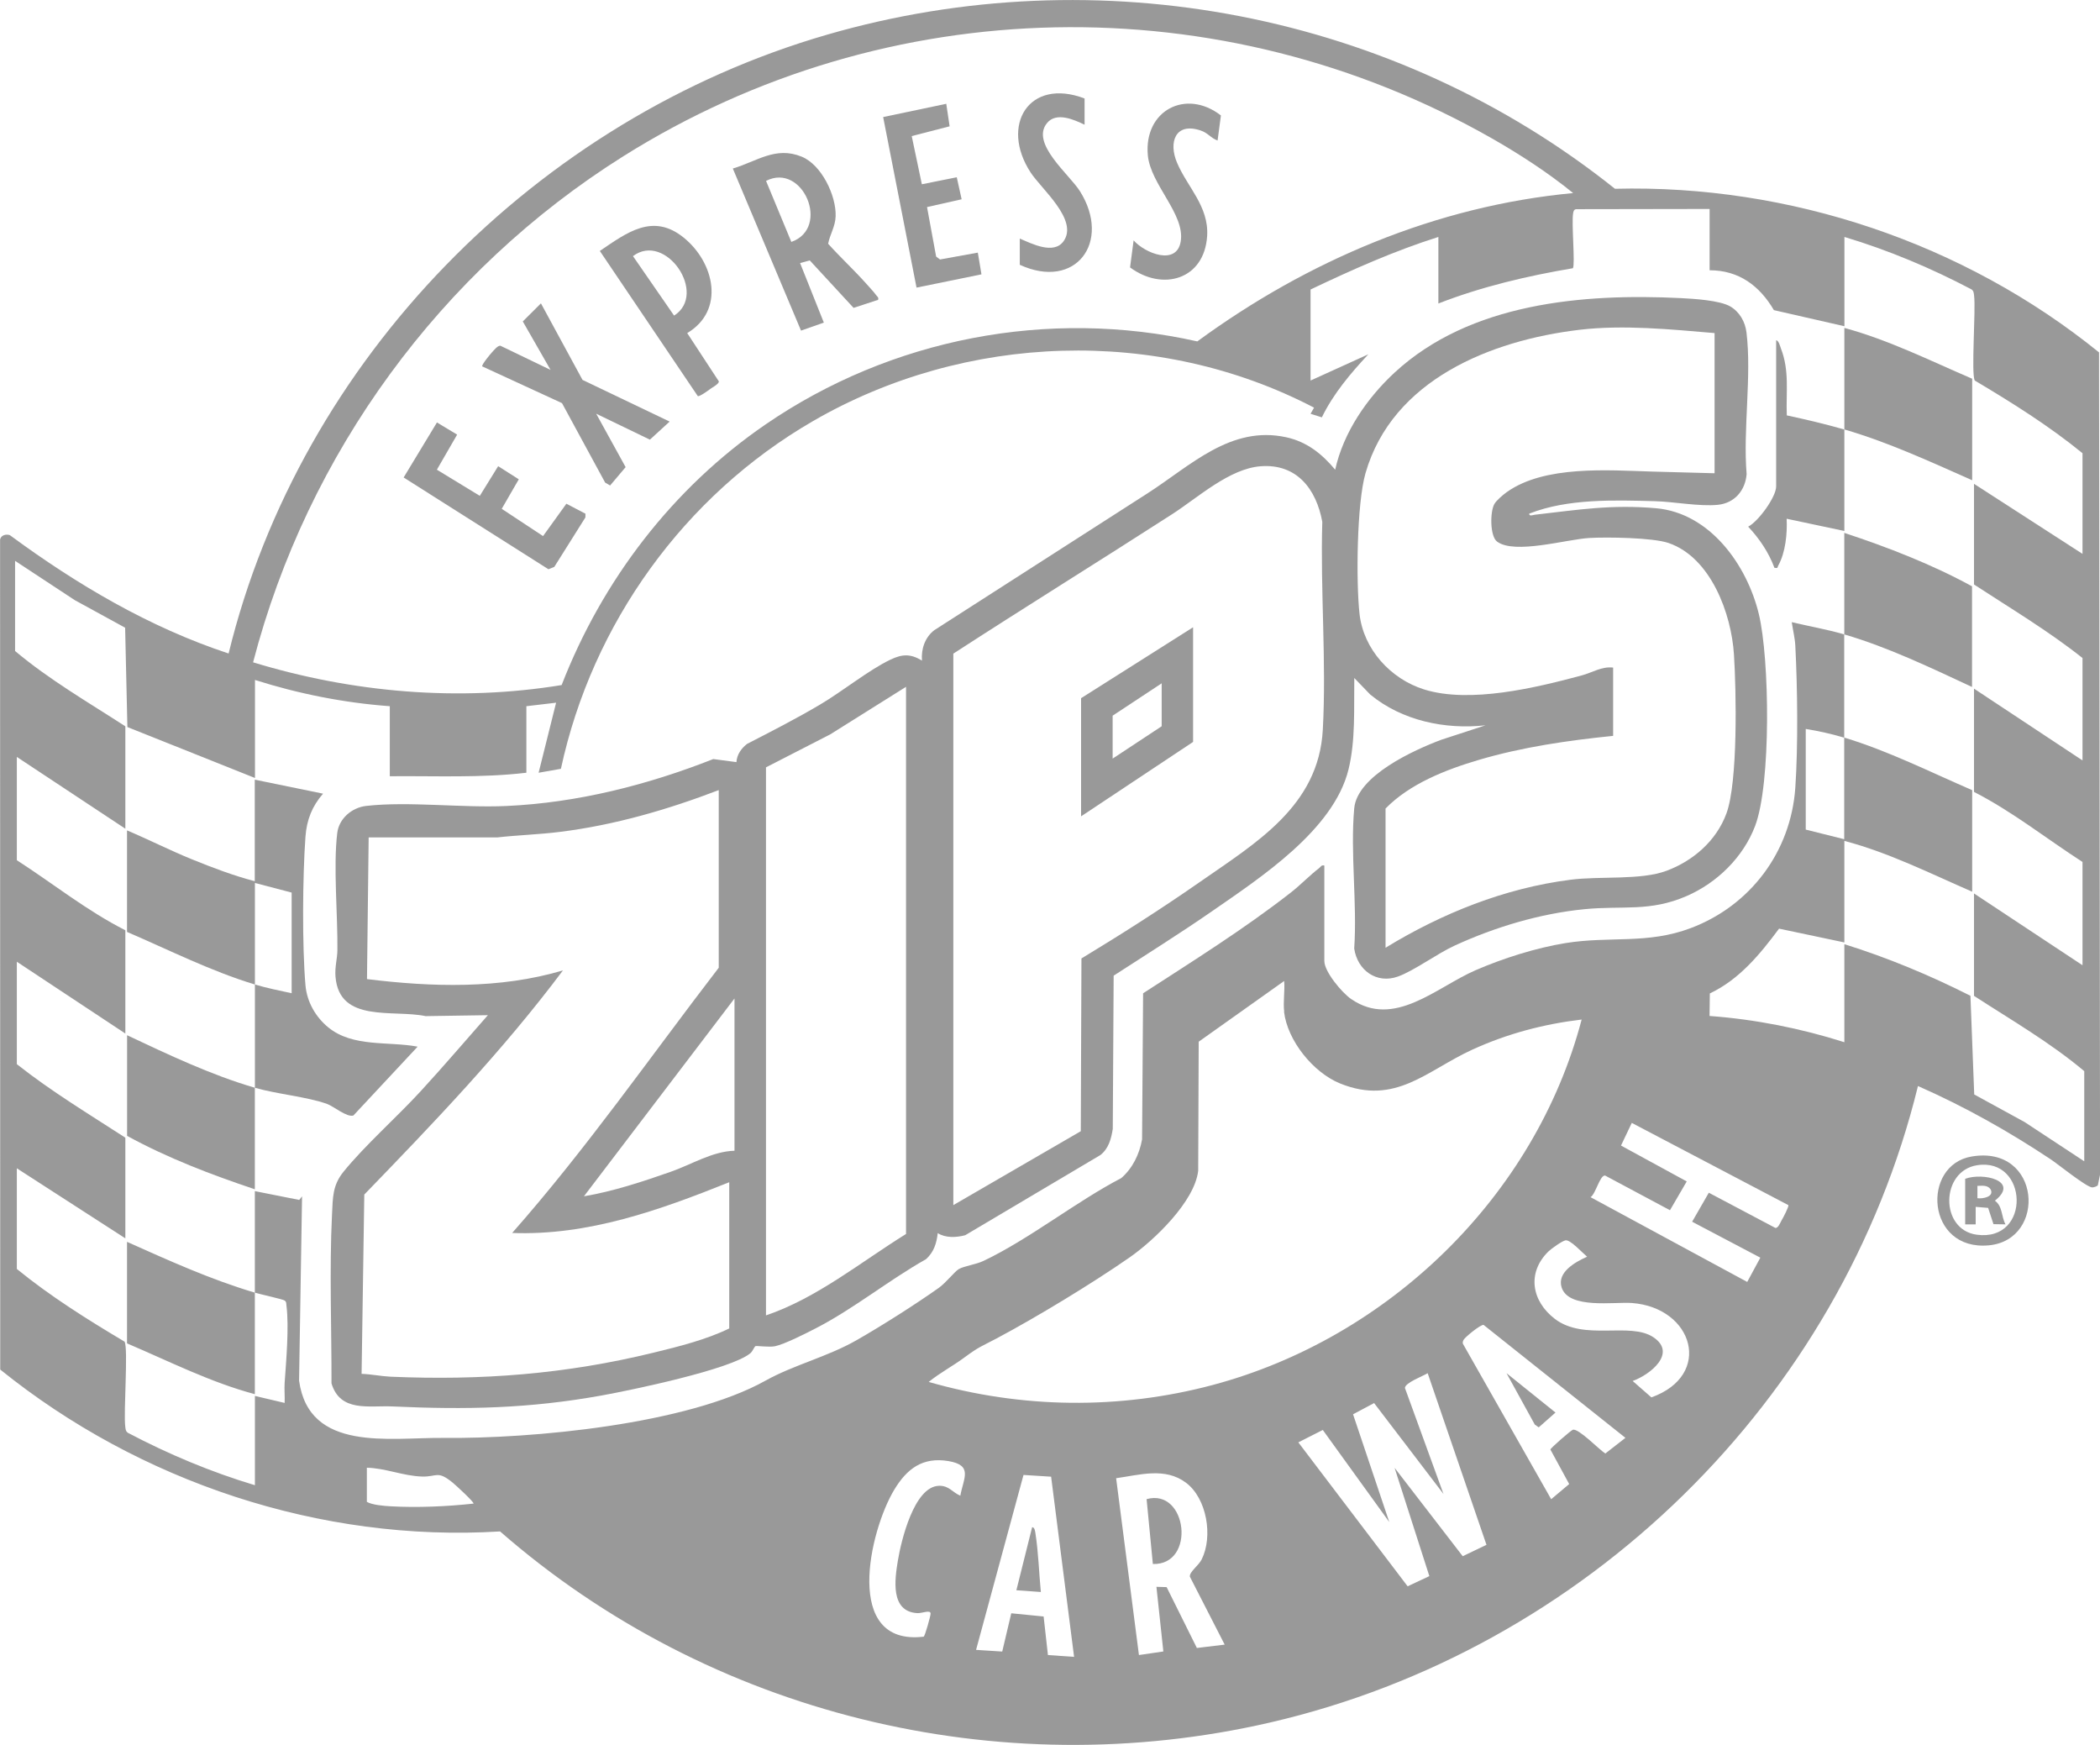 <svg xmlns="http://www.w3.org/2000/svg" id="Layer_1" viewBox="0 0 288.17 239.4"><defs><style>      .st0 {        fill: #fff;        opacity: 0;      }      .st1 {        fill: #999;      }    </style></defs><path class="st1" d="M287.87,162.63c-.15.15-.57.29-.78.28-.81-.05-4.67-3.18-5.71-3.87-5.79-3.85-11.82-7.23-18.19-10.04-10.57,43.18-45.63,77.32-88.88,87.32-37.33,8.63-76.97-1.13-105.69-26.21-24.65,1.52-49.53-6.83-68.59-22.21l-.02-113.88c.13-.6.81-.78,1.34-.6,9.18,6.76,19.13,12.65,30.02,16.24C41.24,49.23,73.67,16.28,113.52,4.75c37.25-10.78,77.89-2.97,108.09,21.15,23.96-.61,47.9,7.44,66.43,22.45l.14,112.79-.31,1.49ZM215.86,26.48c-3.4-2.77-7.31-5.31-11.13-7.49C167.58-2.17,121.73-1.3,85.53,21.44c-25.04,15.73-43.34,40.75-50.8,69.43,13.64,4.16,28.23,5.43,42.34,3.12,5.58-14.38,15.23-27.01,27.97-35.75,17.22-11.81,38.78-15.99,59.26-11.4,15.09-11.06,32.78-18.59,51.56-20.35ZM253.09,101.2c6.03,1.83,11.77,4.71,17.54,7.21v13.93c-5.75-2.5-11.48-5.38-17.54-6.97v13.93l-8.96-1.89c-2.62,3.52-5.45,6.97-9.5,8.89l-.04,3.09c6.27.46,12.52,1.7,18.5,3.6v-13.45c5.96,1.86,11.74,4.27,17.3,7.08l.52,13.54,6.91,3.78,8.19,5.39v-12.37c-4.69-3.94-10.01-7.01-15.13-10.33v-14.05l14.89,9.85v-14.17c-4.96-3.2-9.61-6.91-14.89-9.61v-14.17l14.89,9.85v-14.05c-4.71-3.74-9.87-6.81-14.89-10.09v-13.81l14.89,9.61v-13.81c-4.61-3.76-9.67-6.93-14.78-9.97-.53-.86.16-9.72-.1-11.67-.04-.33-.05-.63-.36-.84-5.56-2.93-11.4-5.38-17.43-7.19v12.25l-9.68-2.21c-1.96-3.34-4.8-5.47-8.82-5.47v-8.41l-18.34.03c-.31.08-.34.29-.39.57-.24,1.3.3,7-.03,7.53-6.28,1.06-12.53,2.53-18.46,4.84v-9.13c-6.04,1.91-11.83,4.49-17.54,7.21v12.49l7.93-3.6c-2.44,2.62-4.8,5.4-6.38,8.65l-1.55-.49.48-.84c-21.45-11.19-47.88-10.24-68.77,1.85-17.64,10.21-30.28,27.75-34.58,47.7l-3.06.54,2.4-9.61-4.08.48v9.13c-6.21.73-12.49.42-18.74.48v-9.61c-6.27-.46-12.52-1.7-18.5-3.6v13.45l-17.51-6.99-.31-13.63-6.91-3.78-8.19-5.39v12.37c4.69,3.94,10.01,7.01,15.13,10.33v14.05l-14.89-9.85v14.17c4.96,3.2,9.6,6.93,14.89,9.61v14.17l-14.89-9.85v14.05c4.71,3.73,9.86,6.83,14.89,10.09v13.81l-14.89-9.61v13.81c4.61,3.76,9.67,6.93,14.78,9.97.53.86-.16,9.72.1,11.67.04.33.05.63.36.84,5.56,2.93,11.4,5.38,17.43,7.19v-12.25l4.08.96c.04-.91-.06-1.85,0-2.76.21-3.03.62-7.63.25-10.58-.04-.28.02-.51-.25-.71-.22-.17-3.4-.87-4.09-1.08-.01,4.64.01,9.29,0,13.93-6.1-1.63-11.76-4.51-17.54-6.97v-13.93c5.75,2.57,11.48,5.17,17.54,6.97.01-4.64-.01-9.29,0-13.93l6.09,1.21.39-.49-.41,25.28c1.36,9.86,12.44,7.79,19.76,7.86,12.24.13,33.48-1.85,44.25-7.86,3.87-2.16,8.49-3.26,12.48-5.54,3.42-1.95,8.1-4.92,11.3-7.19.98-.7,2.17-2.23,2.72-2.56.74-.44,2.36-.63,3.42-1.14,6.25-2.97,12.67-8.11,18.9-11.36,1.56-1.36,2.49-3.29,2.85-5.31l.14-20.04c6.85-4.44,13.84-8.8,20.28-13.83,1.32-1.03,2.61-2.38,3.87-3.34.24-.19.3-.46.72-.36v13.09c0,1.49,2.43,4.37,3.67,5.22,5.91,4.08,11.67-1.59,17.07-3.94,3.78-1.64,8.29-3.07,12.36-3.73,6.07-.98,11.25.19,17.17-2.05,8.2-3.09,13.75-10.48,14.36-19.27.39-5.67.3-13.76,0-19.48-.05-1.02-.34-2.21-.49-3.23,2.39.57,4.84.99,7.21,1.68,0-4.64,0-9.29,0-13.93,6.01,1.99,11.98,4.3,17.53,7.33v13.81c-5.61-2.61-11.58-5.48-17.54-7.21,0,4.72,0,9.45,0,14.17-1.69-.51-3.54-.92-5.28-1.2v13.81l5.28,1.32c0-4.64,0-9.29,0-13.93ZM176.22,138.79c-.16-1.31.11-2.86,0-4.2l-11.73,8.33-.07,17.71c-.49,4.24-6.08,9.58-9.46,11.92-5.09,3.54-12.74,8.18-18.22,11.09-2.13,1.13-2.36,1.1-4.38,2.59-1.6,1.19-3.37,2.11-4.92,3.37,12.73,3.66,26.17,3.83,38.97.42,24.16-6.44,44.25-25.9,50.63-50.14-5.22.62-10.2,1.94-14.98,4.12-6.27,2.86-10.56,7.73-18.17,4.65-3.69-1.5-7.22-5.87-7.69-9.84ZM245.4,165.34l-21.48-11.28-1.48,3.11,9.02,4.92-2.3,3.95-8.91-4.76c-.71-.06-1.3,2.57-1.99,2.97l21.5,11.63,1.8-3.33-9.36-4.93,2.29-3.98,9.13,4.83c.4.05.69-.76.86-1.05.19-.3,1.04-1.92.92-2.08ZM214.84,170.17c-.45.06-1.98,1.16-2.35,1.52-2.99,2.92-2.32,6.81.86,9.25,4.04,3.1,10.31.36,13.55,2.54s-.44,5.12-2.86,5.99l2.57,2.25c8.5-3.04,5.79-12.32-2.68-12.95-2.42-.18-8.68.88-9.64-2.14-.66-2.1,1.93-3.51,3.5-4.21-.61-.5-2.29-2.34-2.94-2.25ZM223.06,197.28l-19.47-15.5c-.35-.12-2.59,1.69-2.76,2.06-.08.18-.15.33-.08.53l12.11,21.32,2.47-2.08-2.58-4.74c.03-.2,2.83-2.64,3.09-2.71.79-.21,3.59,2.72,4.45,3.26l2.76-2.15ZM191.36,201.37l9.36,12.14,3.26-1.56-8.07-23.55c-.63.4-3.11,1.31-3.12,2.03l5.29,14.54-9.52-12.47-2.89,1.54,4.97,14.78-9.12-12.63-3.36,1.7,15,19.75,2.98-1.4-4.77-14.86ZM131.78,205.21c.43-2.41,1.78-4.17-1.62-4.75-3.57-.6-5.73,1.07-7.46,3.95-3.39,5.64-7.05,21.46,4.05,20.14.2-.13.92-2.76.95-3.14.03-.61-1.16-.06-1.8-.09-3.77-.19-3.12-4.64-2.68-7.27s2.2-10.08,5.61-10.2c1.4-.05,1.86.91,2.96,1.36ZM50.34,201.37v4.68c.71.42,2.3.56,3.23.61,3.68.21,7.78.03,11.42-.37,0-.28-2.45-2.53-2.88-2.88-2.1-1.71-2.12-.77-4.2-.83-2.58-.08-5.03-1.16-7.58-1.21ZM168.05,225.63l-4.77-9.31c-.09-.66,1.2-1.52,1.62-2.37,1.57-3.15.72-8.36-2.15-10.52s-6.37-1.07-9.59-.62l3.13,24.26,3.35-.49-.95-8.87,1.4.04,4.15,8.35,3.82-.46ZM144.24,202.6l-3.79-.24-6.51,24,3.59.23,1.24-5.25,4.44.44.59,5.29,3.59.25-3.15-24.71Z"></path><path class="st0" d="M34.97,177.35c.69.2,3.87.91,4.09,1.08.27.2.21.43.25.71.37,2.95-.04,7.56-.25,10.58-.06.91.04,1.85,0,2.76l-4.08-.96v12.25c-6.03-1.81-11.87-4.26-17.43-7.19-.31-.22-.31-.51-.36-.84-.26-1.95.42-10.81-.1-11.67-5.11-3.03-10.17-6.21-14.78-9.97v-13.81l14.89,9.61v-13.81c-5.03-3.26-10.18-6.36-14.89-10.09v-14.05l14.89,9.85v-14.17c-5.29-2.68-9.93-6.41-14.89-9.61v-14.17l14.89,9.85v-14.05c-5.12-3.32-10.45-6.39-15.13-10.33v-12.37l8.19,5.39,6.91,3.78.31,13.63,17.51,6.99v-13.45c5.97,1.91,12.23,3.14,18.5,3.6v9.61c6.25-.06,12.53.25,18.74-.48v-9.13l4.08-.48-2.4,9.61,3.06-.54c4.3-19.95,16.94-37.49,34.58-47.7,20.89-12.09,47.32-13.04,68.77-1.85l-.48.84,1.55.49c1.58-3.25,3.93-6.03,6.38-8.65l-7.93,3.6v-12.49c5.71-2.72,11.49-5.29,17.54-7.21v9.13c5.94-2.31,12.18-3.78,18.46-4.84.33-.54-.21-6.24.03-7.53.05-.27.08-.49.39-.57l18.34-.03v8.41c4.02,0,6.86,2.14,8.82,5.47l9.68,2.21v-12.25c6.03,1.81,11.87,4.26,17.43,7.19.31.22.31.51.36.84.26,1.95-.42,10.81.1,11.67,5.11,3.03,10.17,6.21,14.78,9.97v13.81l-14.89-9.61v13.81c5.02,3.28,10.19,6.35,14.89,10.09v14.05l-14.89-9.85v14.17c5.29,2.69,9.93,6.41,14.89,9.61v14.17l-14.89-9.85v14.05c5.12,3.32,10.45,6.39,15.13,10.33v12.37l-8.19-5.39-6.91-3.78-.52-13.54c-5.56-2.81-11.34-5.22-17.3-7.08v13.45c-5.97-1.91-12.23-3.15-18.5-3.6l.04-3.09c4.05-1.93,6.88-5.38,9.5-8.89l8.96,1.89v-13.93c6.06,1.58,11.79,4.47,17.54,6.97v-13.93c-5.76-2.5-11.5-5.38-17.54-7.21,0,4.64,0,9.29,0,13.93l-5.28-1.32v-13.81c1.74.28,3.6.69,5.28,1.2,0-4.72,0-9.45,0-14.17,5.95,1.73,11.93,4.6,17.54,7.21v-13.81c-5.56-3.02-11.53-5.34-17.53-7.33,0,4.64,0,9.29,0,13.93-2.36-.69-4.81-1.11-7.21-1.68.15,1.02.44,2.22.49,3.23.3,5.72.39,13.81,0,19.48-.61,8.79-6.16,16.18-14.36,19.27-5.92,2.23-11.1,1.06-17.17,2.05-4.07.66-8.58,2.09-12.36,3.73-5.4,2.35-11.16,8.03-17.07,3.94-1.23-.85-3.67-3.73-3.67-5.22v-13.09c-.42-.1-.48.17-.72.36-1.25.96-2.55,2.31-3.87,3.34-6.43,5.04-13.43,9.39-20.28,13.83l-.14,20.04c-.36,2.02-1.3,3.95-2.85,5.31-6.23,3.26-12.66,8.39-18.9,11.36-1.07.51-2.68.7-3.42,1.14-.55.33-1.75,1.86-2.72,2.56-3.2,2.28-7.89,5.24-11.3,7.19-3.98,2.28-8.61,3.38-12.48,5.54-10.77,6.01-32,7.99-44.25,7.86-7.32-.07-18.4,1.99-19.76-7.86l.41-25.28-.39.49-6.09-1.21c-.01,4.64.01,9.29,0,13.93-6.06-1.8-11.79-4.39-17.54-6.97v13.93c5.78,2.46,11.44,5.34,17.54,6.97.01-4.64-.01-9.29,0-13.93ZM209.85,70.45c5.24-2.05,11.57-1.84,17.18-1.69,2.63.07,6.08.76,8.65.5,2.28-.23,3.77-1.95,3.95-4.22-.51-6.14.7-13.43-.02-19.43-.18-1.46-.93-2.8-2.21-3.56-1.44-.85-5.02-1.06-6.78-1.15-13.48-.66-28.94.66-39.28,10.2-3.8,3.51-7.04,8.22-8.17,13.34-1.82-2.18-3.88-3.83-6.72-4.45-7.61-1.67-13.14,3.91-19.01,7.68l-29.27,18.78c-1.29.96-1.85,2.61-1.7,4.18-1.58-.95-2.71-.9-4.33-.13-2.96,1.41-6.65,4.4-9.68,6.18-3.26,1.92-6.63,3.65-9.99,5.38-.78.6-1.41,1.48-1.46,2.5l-3.18-.42c-9.03,3.56-18.64,6-28.4,6.44-6.08.28-13.39-.67-19.23-.01-1.95.22-3.72,1.72-3.97,3.72-.56,4.6.07,11.24.02,16.11-.01,1.16-.37,2.28-.26,3.6.52,6.4,7.91,4.47,12.37,5.41l8.54-.13c-3.07,3.49-6.1,7.03-9.24,10.45s-7.62,7.39-10.58,11.04c-1.51,1.86-1.45,3.52-1.57,5.88-.37,7.54-.05,15.6-.07,23.15,1.22,4,5.16,3.01,8.37,3.16,10.14.46,18.72.3,28.74-1.51,3.99-.72,17.73-3.57,20.38-5.8.31-.26.51-.86.7-.97.12-.07,1.9.17,2.67.02,1.31-.26,4.36-1.82,5.67-2.5,5.19-2.69,9.95-6.56,15.06-9.45,1.06-.95,1.45-2.18,1.6-3.57,1.08.69,2.56.62,3.77.29l18.55-11c1.13-.88,1.49-2.24,1.7-3.59l.12-21.02c4.51-2.93,9.09-5.77,13.5-8.84,6.66-4.62,16.69-11.16,18.73-19.46.99-4.01.74-8.44.79-12.54l2.18,2.26c4.35,3.6,10.29,4.84,15.83,4.23l-6.06,1.98c-3.74,1.4-11.56,4.92-11.96,9.42-.55,6.11.43,13.03,0,19.23.44,2.97,3.07,4.88,6,3.84,2.19-.78,5.34-3.12,7.77-4.24,5.55-2.55,11.72-4.4,17.82-5,5.24-.52,8.97.4,14.04-1.81,4.18-1.82,7.75-5.31,9.38-9.6,2.21-5.8,1.99-22.97.51-29.1-1.62-6.7-6.69-13.84-14.09-14.5-6.16-.55-10.69.21-16.64.89-.26.03-.82.28-.77-.17ZM253.09,58.92c-2.6-.76-5.25-1.38-7.9-1.94-.13-3.22.39-6.09-.8-9.17-.12-.32-.3-1.09-.66-1.14v20.06c0,1.45-2.44,4.82-3.84,5.52,1.52,1.6,2.85,3.56,3.6,5.64.55.1.38-.04.53-.31,1-1.79,1.25-4.4,1.15-6.42l7.92,1.68c.01-4.64-.01-9.29,0-13.93,6.07,1.77,11.78,4.42,17.54,6.97v-13.93c-5.77-2.47-11.44-5.31-17.54-6.97-.01,4.64.01,9.29,0,13.93ZM34.97,149.24c3.06.89,7.11,1.22,9.91,2.22.94.34,2.68,1.84,3.61,1.59l8.82-9.45c-4.03-.76-8.87.11-12.26-2.64-1.74-1.42-2.93-3.51-3.13-5.76-.47-5.37-.41-15.03,0-20.44.17-2.28.91-4.15,2.41-5.87l-9.37-1.92v13.93c-2.9-.74-5.84-1.87-8.64-3.01-3-1.22-5.91-2.7-8.89-3.96v13.93c5.78,2.48,11.5,5.37,17.54,7.21,0-4.64,0-9.29,0-13.93l5.04,1.32v13.81c-1.68-.37-3.41-.7-5.04-1.2,0,4.72,0,9.45,0,14.17-5.98-1.73-11.92-4.56-17.54-7.21v13.81c5.55,3.04,11.53,5.32,17.53,7.33,0-4.64,0-9.29,0-13.93Z"></path><path class="st0" d="M215.86,26.48c-18.78,1.76-36.47,9.29-51.56,20.35-20.48-4.58-42.03-.41-59.26,11.4-12.74,8.74-22.39,21.36-27.97,35.75-14.11,2.3-28.7,1.03-42.34-3.12,7.47-28.68,25.77-53.7,50.8-69.43C121.73-1.3,167.58-2.17,204.73,19c3.82,2.18,7.73,4.72,11.13,7.49ZM148.83,13.51c-7.63-2.9-11.64,3.67-7.4,10.16,1.48,2.27,6.59,6.51,4.52,9.42-1.35,1.89-4.4.32-6.01-.36v3.6c7.68,3.54,12.61-3.13,8.27-10.07-1.47-2.34-6.84-6.58-4.53-9.38,1.28-1.55,3.69-.48,5.15.23v-3.6ZM129.85,14.24l-8.66,1.82,4.58,23.4,8.9-1.82-.5-2.98-5.18.95-.53-.4-1.25-6.8,4.75-1.07-.67-3.02-4.79.96-1.39-6.61,5.2-1.34-.46-3.09ZM167.09,19.28l.46-3.45c-4.8-3.72-10.59-.68-10.03,5.46.37,4.01,5.1,8.05,4.52,11.79-.54,3.44-4.94,1.65-6.47-.11l-.49,3.71c4.46,3.31,10.2,1.69,10.58-4.32.26-4.06-2.71-6.7-4.13-10.04-1.19-2.81-.23-5.6,3.23-4.43,1.03.34,1.41,1.06,2.34,1.38ZM120.49,41.14c.1-.36-.1-.4-.24-.6-.29-.42-1.16-1.36-1.56-1.8-1.62-1.8-3.44-3.48-5.06-5.29.25-1.3.98-2.37,1.03-3.78.09-2.83-1.93-7.06-4.67-8.17-3.59-1.46-6.14.66-9.44,1.63l9.36,22.24,3.13-1.1-3.26-8.17,1.33-.36,6.01,6.51,3.36-1.1ZM94.31,45.71c5.22-3.12,3.7-9.73-.48-13.1s-7.8-.67-11.51,1.83l13.44,19.91c.2.14,1.49-.81,1.75-1,.3-.22,1.19-.69,1.14-1.02l-4.33-6.61ZM79.95,52.13l-5.71-10.51-2.49,2.48,3.81,6.65-6.89-3.32c-.37-.03-.9.64-1.16.92-.19.2-1.48,1.76-1.32,1.92l10.94,5.04,5.92,10.9.68.4,2.13-2.52-4.04-7.33,7.37,3.56,2.71-2.48-11.94-5.71ZM59.95,64.44l2.78-4.8-2.77-1.68-4.57,7.55,19.88,12.59.79-.32,4.27-6.79.02-.52-2.62-1.36-3.2,4.44-5.67-3.74,2.34-4.05-2.83-1.8-2.52,4.07-5.89-3.59Z"></path><path class="st0" d="M176.22,138.79c.47,3.97,4,8.35,7.69,9.84,7.6,3.08,11.9-1.79,18.17-4.65,4.78-2.18,9.76-3.5,14.98-4.12-6.38,24.24-26.47,43.69-50.63,50.14-12.8,3.41-26.24,3.24-38.97-.42,1.54-1.26,3.32-2.18,4.92-3.37,2.01-1.49,2.24-1.46,4.38-2.59,5.48-2.91,13.13-7.55,18.22-11.09,3.38-2.35,8.97-7.69,9.46-11.92l.07-17.71,11.73-8.33c.11,1.34-.16,2.89,0,4.2Z"></path><path class="st0" d="M191.36,201.37l4.77,14.86-2.98,1.4-15-19.75,3.36-1.7,9.12,12.63-4.97-14.78,2.89-1.54,9.52,12.47-5.29-14.54c.01-.72,2.49-1.63,3.12-2.03l8.07,23.55-3.26,1.56-9.36-12.14Z"></path><path class="st0" d="M168.05,225.63l-3.82.46-4.15-8.35-1.4-.04.95,8.87-3.35.49-3.13-24.26c3.22-.45,6.74-1.52,9.59.62s3.72,7.37,2.15,10.52c-.42.85-1.71,1.71-1.62,2.37l4.77,9.31ZM158.2,214.58c5.96.16,4.73-10.47-.86-8.9l.86,8.9Z"></path><path class="st0" d="M245.4,165.34c.12.16-.74,1.77-.92,2.08-.18.29-.46,1.09-.86,1.05l-9.13-4.83-2.29,3.98,9.36,4.93-1.8,3.33-21.5-11.63c.69-.4,1.28-3.04,1.99-2.97l8.91,4.76,2.3-3.95-9.02-4.92,1.48-3.11,21.48,11.28Z"></path><path class="st0" d="M223.06,197.28l-2.76,2.15c-.85-.54-3.66-3.47-4.45-3.26-.27.07-3.06,2.5-3.09,2.71l2.58,4.74-2.47,2.08-12.11-21.32c-.07-.2,0-.35.08-.53.16-.37,2.4-2.18,2.76-2.06l19.47,15.5ZM206.73,188.4l3.88,7.05.55.38,2.3-2.03-6.72-5.41Z"></path><path class="st0" d="M144.24,202.6l3.15,24.71-3.59-.25-.59-5.29-4.44-.44-1.24,5.25-3.59-.23,6.51-24,3.79.24ZM142.83,218.42c-.26-2.65-.33-5.4-.74-8.03-.04-.25-.1-.9-.46-.86l-2.16,8.64,3.36.24Z"></path><path class="st0" d="M214.84,170.17c.65-.09,2.33,1.75,2.94,2.25-1.57.71-4.16,2.11-3.5,4.21.95,3.03,7.22,1.96,9.64,2.14,8.48.63,11.18,9.91,2.68,12.95l-2.57-2.25c2.42-.87,6.25-3.7,2.86-5.99s-9.51.56-13.55-2.54c-3.18-2.44-3.85-6.33-.86-9.25.37-.36,1.9-1.46,2.35-1.52Z"></path><path class="st0" d="M131.78,205.21c-1.11-.45-1.56-1.41-2.96-1.36-3.41.12-5.16,7.48-5.61,10.2s-1.08,7.08,2.68,7.27c.64.03,1.83-.51,1.8.09-.02.38-.75,3.01-.95,3.14-11.1,1.32-7.44-14.5-4.05-20.14,1.73-2.88,3.89-4.56,7.46-3.95s2.05,2.33,1.62,4.75Z"></path><path class="st0" d="M50.34,201.37c2.55.05,5,1.13,7.58,1.21,2.08.06,2.09-.88,4.2.83.43.35,2.88,2.61,2.88,2.88-3.64.4-7.74.59-11.42.37-.94-.05-2.53-.19-3.23-.61v-4.68Z"></path><path class="st1" d="M270.56,158.67c-6.95,1.17-6.24,12.98,2.34,12.19,8.05-.74,7.17-13.8-2.34-12.19ZM271.25,169.4c-5.08-.69-4.97-8.73.04-9.53,7.04-1.13,7.49,10.55-.04,9.53Z"></path><path class="st1" d="M209.85,70.45c-.05.45.51.2.77.17,5.95-.68,10.48-1.43,16.64-.89,7.4.66,12.47,7.8,14.09,14.5,1.49,6.14,1.7,23.31-.51,29.1-1.63,4.28-5.2,7.78-9.38,9.6-5.07,2.21-8.8,1.29-14.04,1.81-6.1.6-12.27,2.45-17.82,5-2.43,1.12-5.58,3.46-7.77,4.24-2.93,1.05-5.56-.86-6-3.84.42-6.2-.55-13.11,0-19.23.4-4.49,8.22-8.02,11.96-9.42l6.06-1.98c-5.54.61-11.47-.63-15.83-4.23l-2.18-2.26c-.06,4.1.19,8.53-.79,12.54-2.04,8.31-12.07,14.84-18.73,19.46-4.42,3.06-8.99,5.91-13.5,8.84l-.12,21.02c-.21,1.35-.57,2.71-1.7,3.59l-18.55,11c-1.22.32-2.69.4-3.77-.29-.15,1.39-.54,2.61-1.6,3.57-5.11,2.88-9.86,6.76-15.06,9.45-1.31.68-4.36,2.23-5.67,2.5-.77.16-2.55-.08-2.67-.02-.19.11-.39.71-.7.97-2.65,2.23-16.39,5.08-20.38,5.8-10.03,1.81-18.6,1.97-28.74,1.51-3.21-.15-7.16.84-8.37-3.16.02-7.55-.3-15.61.07-23.15.12-2.36.06-4.01,1.57-5.88,2.96-3.65,7.3-7.47,10.58-11.04s6.17-6.97,9.24-10.45l-8.54.13c-4.46-.94-11.85.99-12.37-5.41-.11-1.32.24-2.44.26-3.6.06-4.87-.58-11.51-.02-16.11.24-2,2.02-3.5,3.97-3.72,5.84-.66,13.15.29,19.23.01,9.75-.44,19.37-2.88,28.4-6.44l3.18.42c.05-1.02.68-1.9,1.46-2.5,3.36-1.73,6.74-3.46,9.99-5.38,3.03-1.78,6.72-4.77,9.68-6.18,1.62-.77,2.75-.83,4.33.13-.14-1.57.42-3.22,1.7-4.18l29.27-18.78c5.86-3.76,11.39-9.35,19.01-7.68,2.84.62,4.9,2.27,6.72,4.45,1.13-5.12,4.37-9.83,8.17-13.34,10.34-9.54,25.8-10.87,39.28-10.2,1.76.09,5.34.3,6.78,1.15,1.28.76,2.03,2.1,2.21,3.56.73,6-.49,13.29.02,19.43-.18,2.27-1.67,3.99-3.95,4.22-2.57.25-6.02-.43-8.65-.5-5.61-.15-11.94-.36-17.18,1.69ZM235.31,45.7c-6.05-.51-12.53-1.17-18.59-.45-12.15,1.45-25.65,6.85-29.34,19.67-1.2,4.16-1.31,14.88-.82,19.31.54,4.86,4.29,8.93,8.86,10.36,6.28,1.96,15.34-.23,21.62-1.92,1.45-.39,2.78-1.27,4.32-1.08v9.37c-6.2.63-12.45,1.53-18.44,3.3-4.51,1.33-9.47,3.27-12.79,6.67v19.1c7.71-4.71,16.33-8.18,25.38-9.33,4.12-.53,9.6.1,13.18-1.23s6.82-4.06,8.22-7.87c1.59-4.33,1.35-16.83,1.03-21.81-.36-5.62-3.18-13.3-8.97-15.29-2.16-.74-8.41-.83-10.87-.69-3.13.18-10.24,2.29-12.66.5-.99-.73-.98-4.06-.39-5.14.28-.51,1.21-1.29,1.71-1.65,5.21-3.71,13.91-3,19.98-2.82,2.85.09,5.69.14,8.54.23v-19.22ZM130.82,89.67v75.67l17.49-10.14.09-23.7c5.46-3.31,10.89-6.76,16.13-10.41,7.82-5.45,16.42-10.48,16.99-20.96.51-9.33-.35-19.16-.07-28.54-.83-4.49-3.5-8-8.46-7.62-4.3.33-8.58,4.28-12.15,6.58-9.97,6.42-20.06,12.67-30.01,19.12ZM124.33,94.23l-10.41,6.53-8.81,4.52v75.19c7.02-2.39,12.95-7.28,19.22-11.17v-75.07ZM98.63,108.4c-7.01,2.68-14.29,4.8-21.77,5.73-2.86.36-5.74.44-8.6.76h-17.67s-.23,19.44-.23,19.44c8.9,1.1,18.22,1.38,26.89-1.19-8.21,10.97-17.74,20.92-27.26,30.75l-.37,24.6c1.29.04,2.68.33,3.96.39,12.47.54,24.03-.35,36.12-3.3,3.46-.84,7.21-1.78,10.37-3.32v-20.06c-9.51,3.81-19.33,7.35-29.79,6.96,10.18-11.53,18.98-24.21,28.35-36.39v-24.38ZM100.79,157.89v-20.9l-20.66,27.14c4.07-.69,8.01-2,11.9-3.36,2.86-1,5.72-2.81,8.76-2.89Z"></path><path class="st1" d="M34.97,135.07c-6.04-1.83-11.76-4.73-17.54-7.21v-13.93c2.99,1.26,5.89,2.74,8.89,3.96,2.81,1.14,5.75,2.26,8.64,3.01v-13.93l9.37,1.92c-1.5,1.72-2.24,3.59-2.41,5.87-.4,5.41-.47,15.07,0,20.44.2,2.25,1.39,4.34,3.13,5.76,3.39,2.76,8.23,1.88,12.26,2.64l-8.82,9.45c-.93.26-2.67-1.25-3.61-1.59-2.8-1-6.85-1.34-9.91-2.22,0,4.64,0,9.29,0,13.93-6-2.01-11.98-4.29-17.53-7.33v-13.81c5.62,2.65,11.56,5.47,17.54,7.21,0-4.72,0-9.45,0-14.17,1.64.5,3.37.83,5.04,1.2v-13.81l-5.04-1.32c0,4.64,0,9.29,0,13.93Z"></path><path class="st1" d="M253.09,58.92c.01-4.64-.01-9.29,0-13.93,6.09,1.65,11.76,4.49,17.54,6.97v13.93c-5.76-2.55-11.47-5.2-17.54-6.97-.01,4.64.01,9.29,0,13.93l-7.92-1.68c.1,2.02-.15,4.63-1.15,6.42-.15.27.02.41-.53.31-.76-2.08-2.09-4.05-3.6-5.64,1.39-.71,3.84-4.07,3.84-5.52v-20.06c.36.05.54.82.66,1.14,1.19,3.08.68,5.94.8,9.17,2.65.57,5.3,1.19,7.9,1.94Z"></path><path class="st1" d="M120.49,41.14l-3.36,1.1-6.01-6.51-1.33.36,3.26,8.17-3.13,1.1-9.36-22.24c3.3-.97,5.85-3.09,9.44-1.63,2.74,1.11,4.76,5.35,4.67,8.17-.04,1.41-.78,2.49-1.03,3.78,1.62,1.81,3.44,3.49,5.06,5.29.4.45,1.27,1.38,1.56,1.8.14.2.33.24.24.6ZM105.12,24.82l3.47,8.37c5.43-1.91,1.58-10.96-3.47-8.37Z"></path><path class="st1" d="M79.95,52.13l11.94,5.71-2.71,2.48-7.37-3.56,4.04,7.33-2.13,2.52-.68-.4-5.92-10.9-10.94-5.04c-.16-.17,1.13-1.72,1.32-1.92.26-.28.79-.95,1.16-.92l6.89,3.32-3.81-6.65,2.49-2.48,5.71,10.51Z"></path><path class="st1" d="M94.31,45.71l4.33,6.61c.05.34-.84.8-1.14,1.02-.26.2-1.55,1.14-1.75,1l-13.44-19.91c3.71-2.51,7.27-5.26,11.51-1.83s5.7,9.99.48,13.1ZM86.86,35.14l5.64,8.16c4.69-2.98-1.17-11.54-5.64-8.16Z"></path><polygon class="st1" points="59.95 64.44 65.84 68.03 68.36 63.96 71.19 65.76 68.85 69.81 74.52 73.55 77.72 69.11 80.34 70.48 80.33 70.99 76.06 77.78 75.26 78.1 55.39 65.51 59.96 57.96 62.73 59.63 59.95 64.44"></polygon><polygon class="st1" points="129.85 14.24 130.31 17.33 125.11 18.67 126.5 25.28 131.29 24.32 131.96 27.34 127.21 28.41 128.46 35.2 128.99 35.6 134.18 34.66 134.68 37.64 125.77 39.46 121.19 16.06 129.85 14.24"></polygon><path class="st1" d="M167.09,19.28c-.93-.32-1.31-1.04-2.34-1.38-3.47-1.16-4.43,1.62-3.23,4.43,1.41,3.34,4.38,5.98,4.13,10.04-.38,6.01-6.12,7.62-10.58,4.32l.49-3.71c1.53,1.75,5.93,3.55,6.47.11.58-3.74-4.15-7.77-4.52-11.79-.56-6.14,5.23-9.18,10.03-5.46l-.46,3.45Z"></path><path class="st1" d="M148.83,13.51v3.6c-1.47-.71-3.88-1.78-5.15-.23-2.31,2.8,3.07,7.04,4.53,9.38,4.34,6.93-.59,13.6-8.27,10.07v-3.6c1.61.69,4.66,2.26,6.01.36,2.07-2.91-3.04-7.15-4.52-9.42-4.24-6.49-.22-13.06,7.4-10.16Z"></path><path class="st1" d="M158.2,214.58l-.86-8.9c5.59-1.56,6.82,9.07.86,8.9Z"></path><polygon class="st1" points="206.73 188.4 213.45 193.8 211.15 195.83 210.61 195.45 206.73 188.4"></polygon><path class="st1" d="M142.83,218.42l-3.36-.24,2.16-8.64c.36-.04.42.61.46.86.41,2.63.48,5.38.74,8.03Z"></path><path class="st0" d="M235.31,45.7v19.22c-2.84-.09-5.69-.14-8.54-.23-6.07-.18-14.78-.9-19.98,2.82-.5.36-1.43,1.14-1.71,1.65-.59,1.07-.61,4.4.39,5.14,2.43,1.79,9.53-.31,12.66-.5,2.46-.14,8.7-.05,10.87.69,5.8,1.99,8.62,9.66,8.97,15.29.32,4.99.57,17.48-1.03,21.81-1.4,3.81-4.47,6.47-8.22,7.87s-9.06.7-13.18,1.23c-9.05,1.16-17.66,4.62-25.38,9.33v-19.1c3.31-3.4,8.28-5.34,12.79-6.67,5.99-1.77,12.24-2.67,18.44-3.3v-9.37c-1.55-.19-2.87.69-4.32,1.08-6.28,1.69-15.34,3.88-21.62,1.92-4.57-1.43-8.32-5.5-8.86-10.36-.49-4.43-.38-15.16.82-19.31,3.69-12.82,17.18-18.22,29.34-19.67,6.06-.72,12.54-.06,18.59.45Z"></path><path class="st0" d="M98.63,108.4v24.38c-9.37,12.19-18.16,24.86-28.35,36.39,10.45.38,20.28-3.16,29.79-6.96v20.06c-3.16,1.54-6.92,2.48-10.37,3.32-12.09,2.95-23.65,3.83-36.12,3.3-1.27-.05-2.67-.35-3.96-.39l.37-24.6c9.52-9.84,19.05-19.78,27.26-30.75-8.68,2.57-17.99,2.29-26.89,1.19l.23-19.45h17.67c2.86-.31,5.74-.4,8.6-.75,7.48-.93,14.76-3.06,21.77-5.73Z"></path><path class="st0" d="M130.82,89.67c9.95-6.45,20.04-12.7,30.01-19.12,3.57-2.3,7.85-6.25,12.15-6.58,4.97-.38,7.63,3.13,8.46,7.62-.28,9.38.58,19.21.07,28.54-.57,10.49-9.17,15.51-16.99,20.96-5.24,3.66-10.67,7.1-16.13,10.41l-.09,23.7-17.49,10.14v-75.67ZM148.35,112.01l15.37-10.21v-15.73l-15.37,9.73v16.22Z"></path><path class="st0" d="M124.33,94.23v75.07c-6.27,3.89-12.19,8.78-19.22,11.17v-75.19l8.81-4.52,10.41-6.53Z"></path><path class="st0" d="M100.79,157.89c-3.04.08-5.9,1.88-8.76,2.89-3.89,1.36-7.82,2.66-11.9,3.36l20.66-27.14v20.9Z"></path><path class="st0" d="M105.12,24.82c5.05-2.59,8.9,6.46,3.47,8.37l-3.47-8.37Z"></path><path class="st0" d="M86.86,35.14c4.48-3.38,10.34,5.18,5.64,8.16l-5.64-8.16Z"></path><path class="st1" d="M273.75,164.73c3.47-2.75-1.67-3.9-4.08-3v6.25h1.44s0-2.4,0-2.4l1.71.14.73,2.23,1.65.03c-.58-1.06-.38-2.47-1.44-3.24ZM271.35,164.38v-1.68c.66-.01,1.39-.14,1.81.48.53,1.03-1.11,1.32-1.81,1.21Z"></path><path class="st1" d="M148.35,112.01v-16.22l15.37-9.73v15.73l-15.37,10.21ZM152.68,104.08l6.73-4.44v-5.89l-6.73,4.44v5.89Z"></path><polygon class="st0" points="152.68 104.08 152.68 98.19 159.4 93.75 159.4 99.63 152.68 104.08"></polygon></svg>